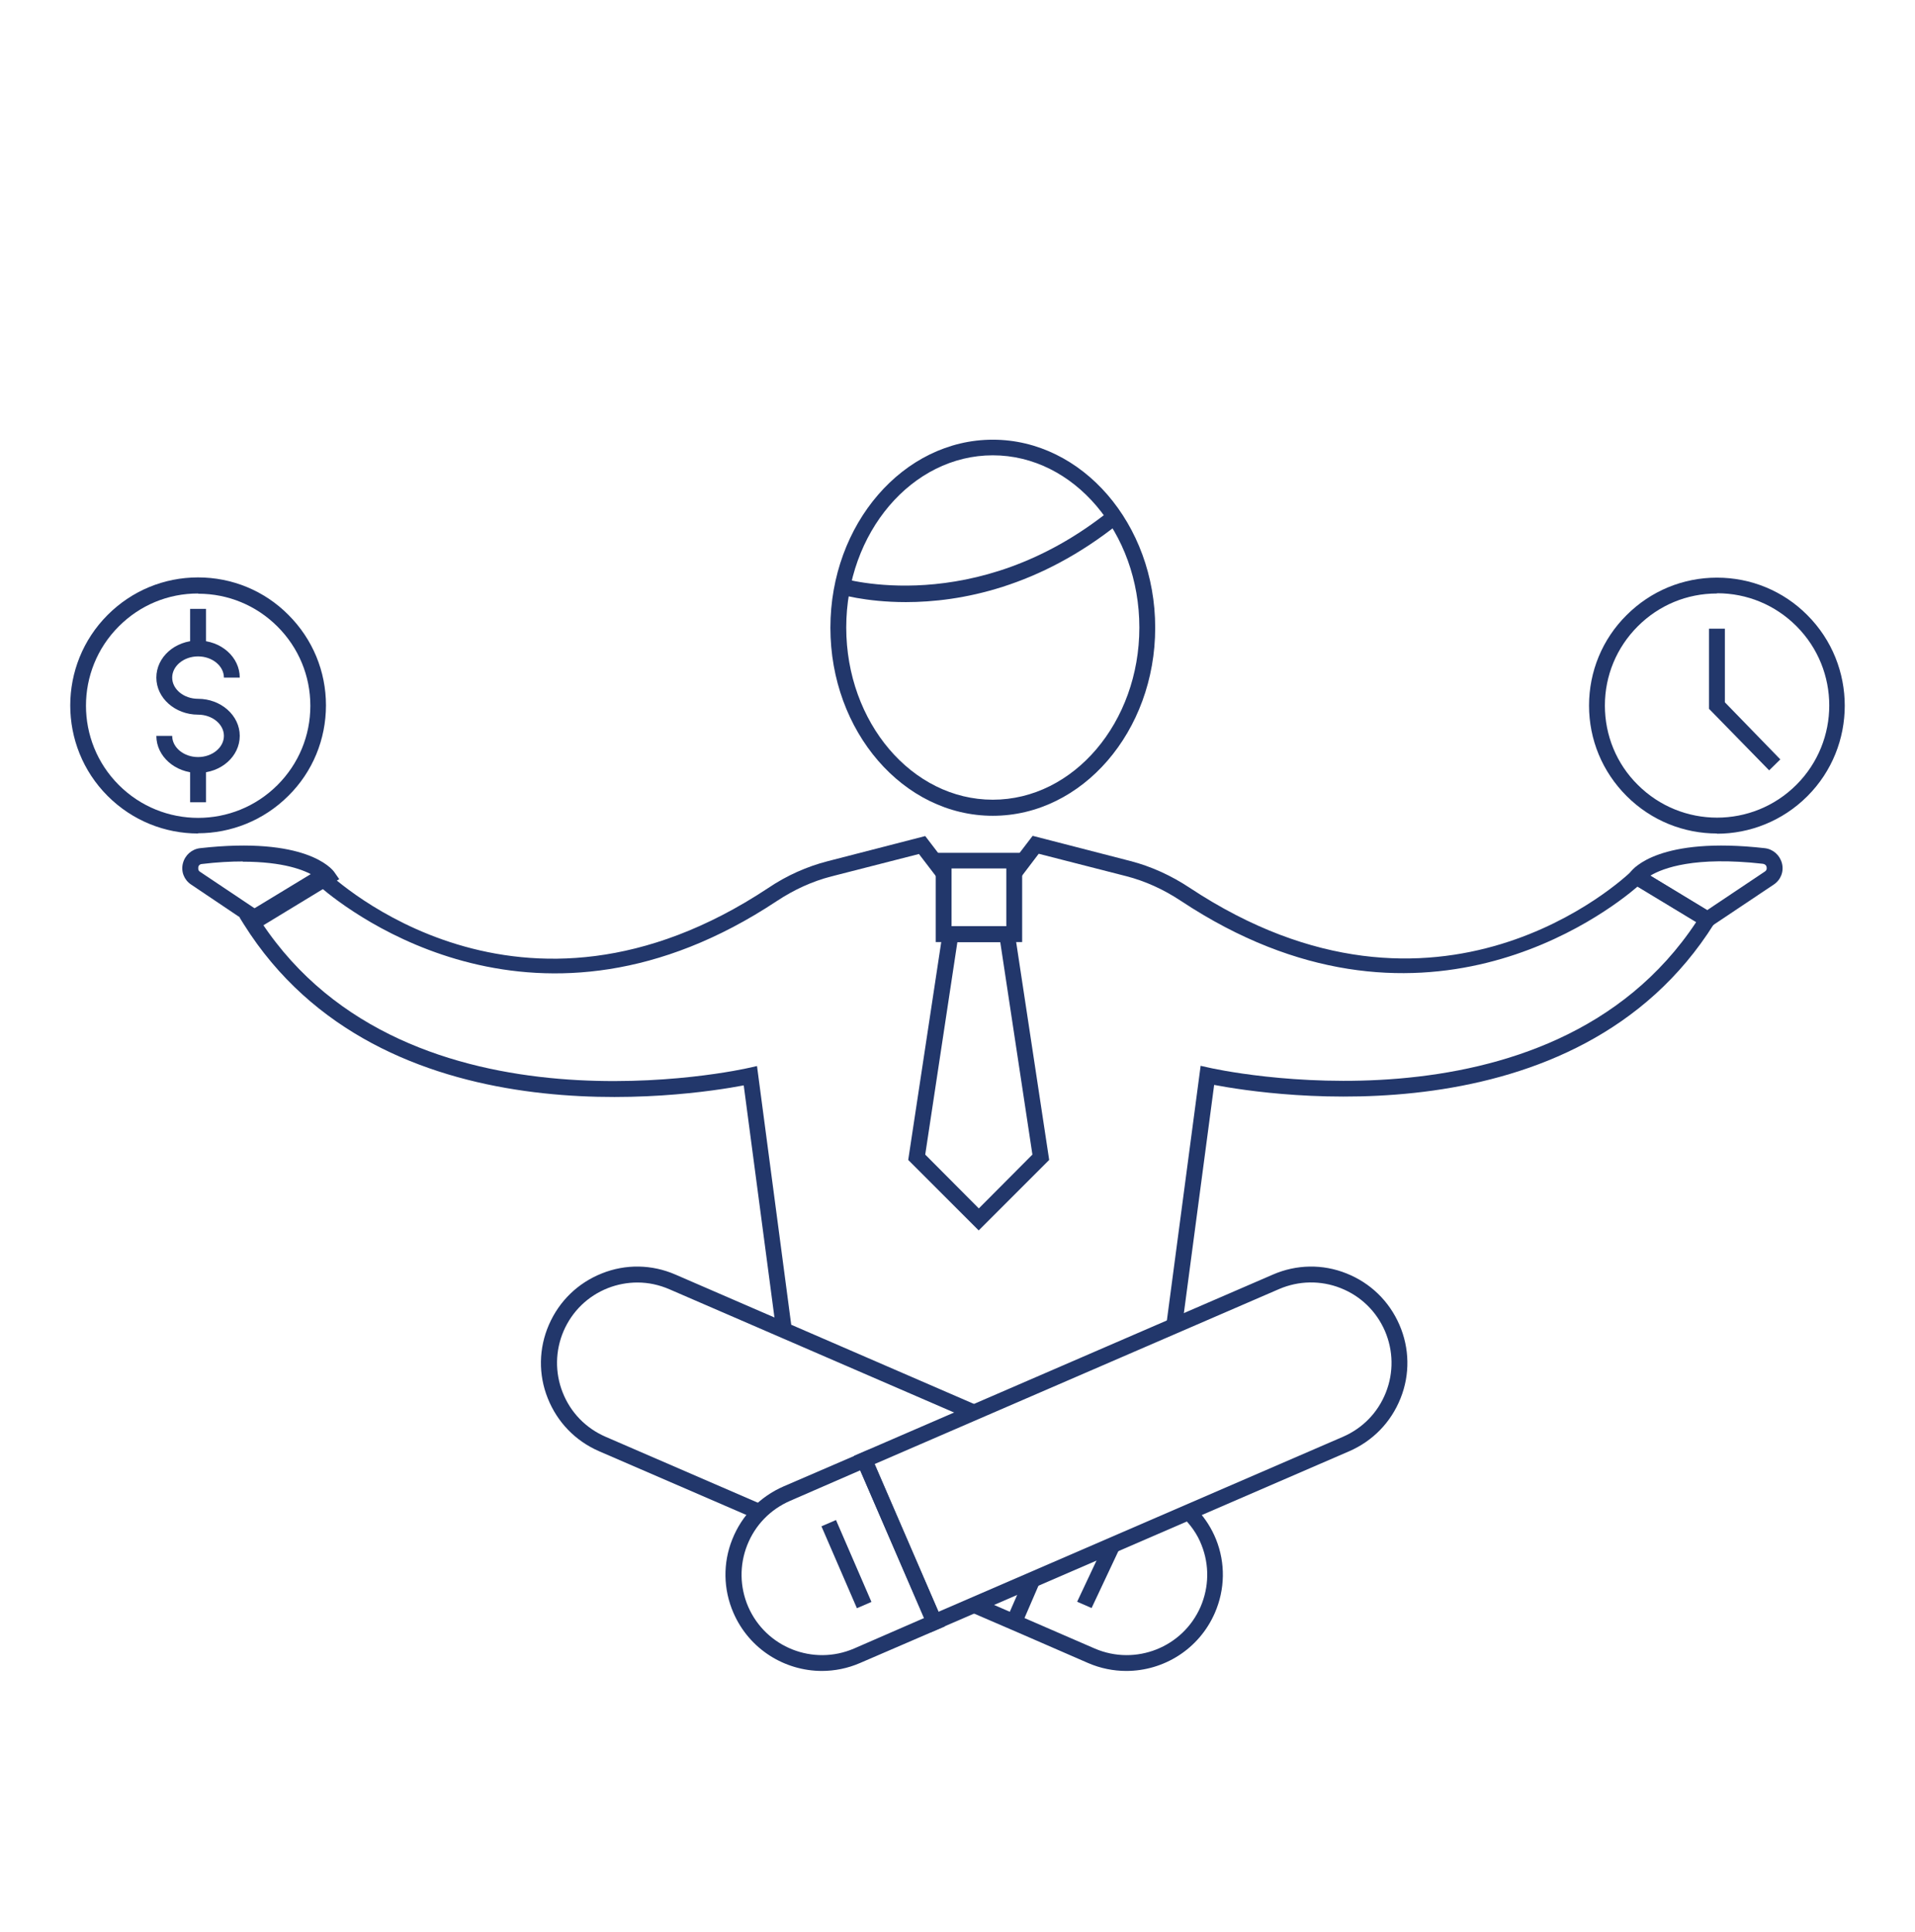 <?xml version="1.0" encoding="UTF-8"?><svg id="Copy_Text" xmlns="http://www.w3.org/2000/svg" viewBox="0 0 82.19 82.91"><defs><style>.cls-1{fill:#22376b;}</style></defs><path class="cls-1" d="m8.5,35.77c-1.41,0-2.81-.54-3.88-1.61-2.14-2.14-2.14-5.63,0-7.77,1.04-1.04,2.42-1.61,3.88-1.61s2.85.57,3.88,1.61h0c1.04,1.04,1.61,2.42,1.61,3.88s-.57,2.85-1.61,3.88c-1.07,1.07-2.48,1.61-3.88,1.61Zm0-10.3c-1.29,0-2.49.5-3.4,1.41-1.88,1.88-1.88,4.93,0,6.81,1.88,1.88,4.93,1.88,6.81,0,.91-.91,1.41-2.12,1.41-3.4s-.5-2.49-1.41-3.4h0c-.91-.91-2.12-1.41-3.4-1.41Z"/><path class="cls-1" d="m8.5,33.17c-.98,0-1.79-.71-1.79-1.59h.68c0,.5.5.91,1.11.91s1.11-.41,1.11-.91-.5-.91-1.11-.91c-.98,0-1.79-.71-1.79-1.59s.8-1.59,1.79-1.59,1.79.71,1.79,1.59h-.68c0-.5-.5-.91-1.11-.91s-1.11.41-1.11.91.5.91,1.11.91c.98,0,1.79.71,1.79,1.59s-.8,1.59-1.79,1.59Z"/><rect class="cls-1" x="8.16" y="32.83" width=".68" height="1.6"/><rect class="cls-1" x="8.16" y="26.13" width=".68" height="1.69"/><path class="cls-1" d="m73.69,35.77c-1.41,0-2.81-.54-3.88-1.61-1.04-1.04-1.61-2.42-1.61-3.88s.57-2.85,1.61-3.88c1.04-1.04,2.42-1.61,3.88-1.61s2.85.57,3.88,1.61h0c2.14,2.14,2.14,5.63,0,7.77-1.07,1.07-2.48,1.61-3.88,1.61Zm0-10.3c-1.29,0-2.49.5-3.4,1.41s-1.41,2.12-1.41,3.4.5,2.5,1.41,3.4c1.88,1.88,4.93,1.88,6.81,0,1.88-1.88,1.88-4.93,0-6.81h0c-.91-.91-2.12-1.41-3.4-1.41Z"/><path class="cls-1" d="m43.87,40.43h-3.71v-3.83h3.71v3.83Zm-3.03-.68h2.35v-2.48h-2.35v2.48Z"/><path class="cls-1" d="m42.01,52.81l-3.03-3.03,1.52-10.03h3.01l1.52,10.03-3.03,3.03Zm-2.3-3.26l2.3,2.31,2.3-2.31-1.38-9.12h-1.84l-1.38,9.12Z"/><path class="cls-1" d="m42.61,35.01c-3.84,0-6.97-3.62-6.97-8.07s3.13-8.07,6.97-8.07,6.97,3.62,6.97,8.07-3.13,8.07-6.97,8.07Zm0-15.47c-3.47,0-6.29,3.32-6.29,7.39s2.82,7.39,6.29,7.39,6.29-3.32,6.29-7.39-2.82-7.39-6.29-7.39Z"/><path class="cls-1" d="m11.04,39.87l-2.84-1.91c-.3-.2-.44-.56-.35-.91.09-.35.38-.61.74-.65,4.52-.51,5.65.87,5.76,1.03l.21.3-3.52,2.14Zm-.62-2.9c-.51,0-1.1.03-1.76.11-.11.01-.15.1-.15.14,0,.04-.02.13.07.19l2.48,1.66,2.43-1.47c-.42-.26-1.33-.62-3.07-.62Z"/><path class="cls-1" d="m73.29,39.87l-3.52-2.14.21-.3c.11-.16,1.25-1.54,5.76-1.03.36.04.65.3.74.65.09.35-.05.71-.35.91l-2.84,1.9Zm-2.45-2.28l2.43,1.47,2.48-1.66c.09-.06.08-.15.07-.19,0-.04-.04-.12-.16-.14-2.92-.33-4.28.18-4.83.51Z"/><polygon class="cls-1" points="75.93 33.06 73.35 30.42 73.35 26.98 74.03 26.98 74.03 30.14 76.41 32.59 75.93 33.06"/><polygon class="cls-1" points="46.85 69.01 46.23 68.74 47.42 66.21 48.04 66.48 46.85 69.01"/><path class="cls-1" d="m39.93,70.06l-3.28-7.58,17.98-7.78c1.01-.44,2.14-.46,3.16-.05,1.03.41,1.83,1.19,2.27,2.2h0c.44,1.01.46,2.14.05,3.16-.41,1.03-1.19,1.83-2.2,2.27l-17.98,7.78Zm-2.39-7.23l2.74,6.34,17.36-7.51c.85-.37,1.5-1.04,1.84-1.9.34-.86.32-1.8-.04-2.64h0c-.37-.85-1.04-1.5-1.9-1.84-.86-.34-1.8-.32-2.64.04l-17.36,7.51Z"/><path class="cls-1" d="m35.28,71.71c-1.6,0-3.12-.93-3.8-2.49-.44-1.01-.46-2.14-.05-3.16.41-1.03,1.19-1.83,2.2-2.27l3.64-1.57,3.28,7.58-3.64,1.57c-.53.23-1.09.34-1.64.34Zm1.64-8.61l-3.01,1.31c-.85.37-1.5,1.04-1.84,1.9-.34.86-.32,1.8.04,2.64.76,1.75,2.79,2.55,4.54,1.8l3.01-1.31-2.74-6.34Z"/><rect class="cls-1" x="35.99" y="65.21" width=".68" height="3.83" transform="translate(-23.68 19.96) rotate(-23.41)"/><path class="cls-1" d="m38.88,25.84c-1.75,0-2.9-.35-3-.39l.21-.65c.06.02,5.76,1.75,11.54-2.89l.42.53c-3.46,2.78-6.85,3.4-9.17,3.4Z"/><path class="cls-1" d="m70.21,37.21l-.19.18c-.33.32-8.28,7.78-18.96.71-.8-.53-1.66-.92-2.55-1.15l-4.19-1.08-.78,1.02v1.12l1.04-1.37,3.75.96c.82.21,1.61.57,2.35,1.06,10.2,6.76,18.26.54,19.6-.61l2.52,1.52c-6.3,9.54-20.76,6.29-20.91,6.25l-.36-.08-1.49,11.24.73-.32,1.34-10.1c2.36.45,15.56,2.5,21.46-6.92l.18-.29-3.54-2.15Z"/><path class="cls-1" d="m33.26,56.77l.73.32-1.5-11.34-.36.08c-.15.04-14.6,3.29-20.91-6.25l2.52-1.52c1.34,1.15,9.4,7.37,19.6.61.74-.49,1.53-.85,2.35-1.06l3.75-.96,1.01,1.32v-1.07h.04l-.78-1.02-4.19,1.08c-.89.23-1.75.61-2.55,1.15-10.67,7.07-18.62-.39-18.96-.71l-.19-.18-3.54,2.15.18.29c5.9,9.41,19.09,7.37,21.46,6.92l1.35,10.2Z"/><path class="cls-1" d="m32.85,64.63l-6.86-2.97c-.85-.37-1.5-1.04-1.84-1.9-.34-.86-.32-1.8.04-2.64.37-.85,1.04-1.5,1.9-1.84.41-.16.84-.24,1.27-.24.47,0,.93.1,1.37.29l12.59,5.45.85-.37-13.18-5.71c-1.01-.44-2.14-.46-3.16-.05-1.03.41-1.83,1.19-2.27,2.2s-.46,2.14-.05,3.16c.41,1.03,1.19,1.83,2.2,2.27l6.68,2.89.45-.54Z"/><path class="cls-1" d="m51.41,64.81l-.66.29c.35.34.64.74.82,1.21.34.86.32,1.8-.04,2.64-.76,1.75-2.79,2.55-4.54,1.8l-3.02-1.31.76-1.76-.91.39-.48,1.1-1.04-.45-.86.37,2.25.97,3.01,1.31c.53.23,1.09.34,1.64.34,1.6,0,3.12-.93,3.8-2.49.44-1.01.46-2.14.05-3.16-.19-.47-.46-.89-.79-1.25Z"/></svg>